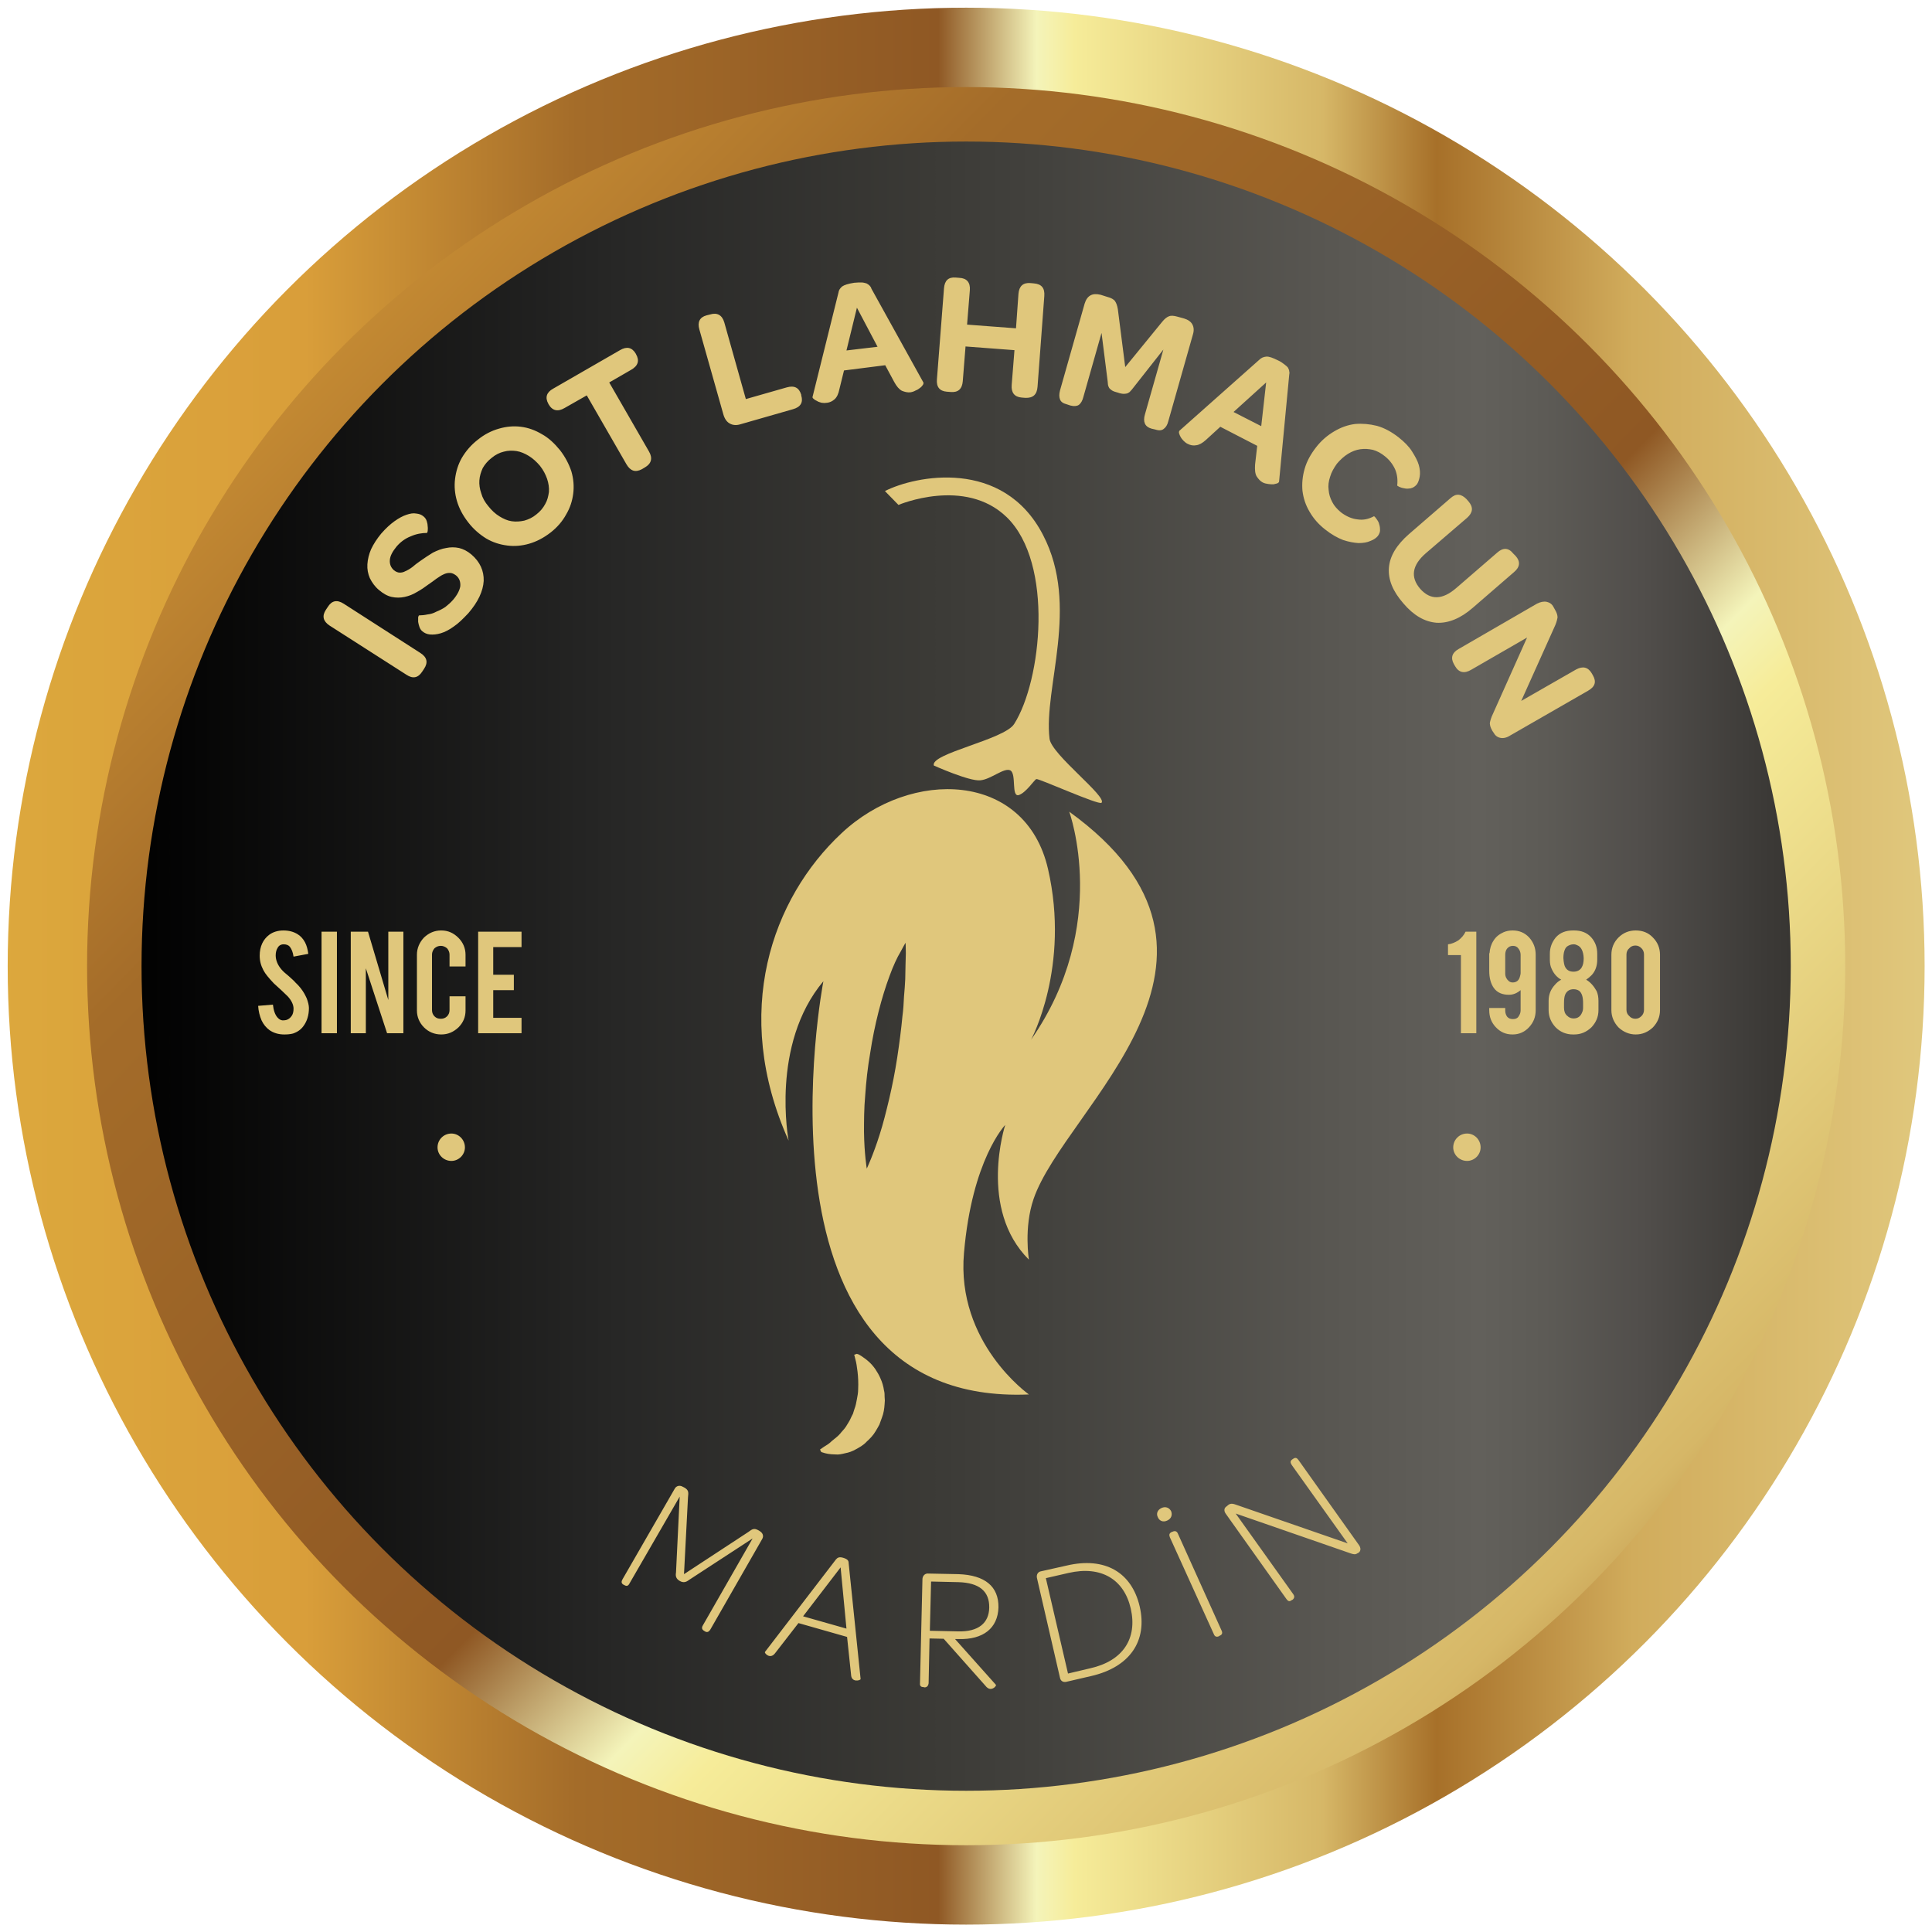 <?xml version="1.0" encoding="UTF-8"?>
<!DOCTYPE svg PUBLIC "-//W3C//DTD SVG 1.1//EN" "http://www.w3.org/Graphics/SVG/1.1/DTD/svg11.dtd">
<!-- Creator: CorelDRAW X8 -->
<svg xmlns="http://www.w3.org/2000/svg" xml:space="preserve" width="62.794mm" height="62.794mm" version="1.1" style="shape-rendering:geometricPrecision; text-rendering:geometricPrecision; image-rendering:optimizeQuality; fill-rule:evenodd; clip-rule:evenodd"
viewBox="0 0 6279 6279"
 xmlns:xlink="http://www.w3.org/1999/xlink">
 <defs>
  <style type="text/css">
   <![CDATA[
    .fil3 {fill:#E0C77C;fill-rule:nonzero}
    .fil2 {fill:url(#id0)}
    .fil1 {fill:url(#id1)}
    .fil0 {fill:url(#id2)}
   ]]>
  </style>
  <linearGradient id="id0" gradientUnits="userSpaceOnUse" x1="448.75" y1="3125.24" x2="5819.75" y2="3125.24">
   <stop offset="0" style="stop-opacity:1; stop-color:#010101"/>
   <stop offset="0.29" style="stop-opacity:1; stop-color:#272726"/>
   <stop offset="0.478" style="stop-opacity:1; stop-color:#3B3A36"/>
   <stop offset="0.541" style="stop-opacity:1; stop-color:#42413D"/>
   <stop offset="0.722" style="stop-opacity:1; stop-color:#595752"/>
   <stop offset="0.812" style="stop-opacity:1; stop-color:#62605B"/>
   <stop offset="0.851" style="stop-opacity:1; stop-color:#5D5B56"/>
   <stop offset="0.91" style="stop-opacity:1; stop-color:#514E4B"/>
   <stop offset="0.98" style="stop-opacity:1; stop-color:#3D3B38"/>
   <stop offset="1" style="stop-opacity:1; stop-color:#383633"/>
  </linearGradient>
  <linearGradient id="id1" gradientUnits="userSpaceOnUse" x1="-279.46" y1="-1224.67" x2="8266" y2="7179.63">
   <stop offset="0" style="stop-opacity:1; stop-color:#DCA83D"/>
   <stop offset="0.161" style="stop-opacity:1; stop-color:#D99E3A"/>
   <stop offset="0.302" style="stop-opacity:1; stop-color:#A46C29"/>
   <stop offset="0.49" style="stop-opacity:1; stop-color:#8F5824"/>
   <stop offset="0.541" style="stop-opacity:1; stop-color:#F4F4BA"/>
   <stop offset="0.561" style="stop-opacity:1; stop-color:#F6EC99"/>
   <stop offset="0.69" style="stop-opacity:1; stop-color:#D6B767"/>
   <stop offset="0.749" style="stop-opacity:1; stop-color:#A77029"/>
   <stop offset="0.851" style="stop-opacity:1; stop-color:#D1AC5C"/>
   <stop offset="1" style="stop-opacity:1; stop-color:#E0C77C"/>
  </linearGradient>
  <linearGradient id="id2" gradientUnits="userSpaceOnUse" xlink:href="#id1" x1="-14.98" y1="3135.46" x2="6238.84" y2="3135.46">
  </linearGradient>
 </defs>
 <g id="Layer_x0020_1">
  <g id="_1564646626848">
   <g>
    <circle class="fil0" cx="3140" cy="3140" r="3115"/>
    <circle class="fil1" cx="3140" cy="3140" r="2857"/>
    <circle class="fil2" cx="3140" cy="3140" r="2680"/>
   </g>
   <path class="fil3" d="M997 3245c-2,-5 -5,-10 -8,-16 -7,-12 -16,-24 -29,-36 -3,-4 -11,-11 -22,-21 -10,-8 -18,-15 -23,-21 -13,-15 -19,-31 -19,-46 0,-9 2,-18 6,-24 4,-8 11,-12 20,-12 9,0 16,3 20,8 6,8 10,18 12,32l48 -9c-2,-14 -5,-27 -11,-38 -6,-11 -14,-20 -24,-26 -13,-8 -28,-12 -46,-12 -18,0 -34,5 -46,14 -20,15 -31,38 -31,68 0,17 4,32 12,47 6,12 18,26 34,43 20,18 35,32 45,42 12,13 19,27 19,40 0,10 -2,17 -5,22 -7,11 -16,16 -27,16 -7,1 -14,-2 -20,-9 -8,-9 -13,-23 -15,-42l-48 4c1,17 5,33 11,47 6,13 15,24 26,32 13,9 29,14 48,14 11,0 20,-1 28,-3 15,-5 26,-13 34,-24 12,-16 18,-36 18,-59 0,-9 -3,-20 -7,-31zm98 -217l-50 0 0 330 50 0 0 -330zm45 0l0 330 49 0 0 -211 69 211 53 0 0 -330 -49 0 0 222 -66 -222 -56 0zm350 311c15,-15 23,-33 23,-55l0 -46 -52 0 0 45c0,8 -3,15 -8,20 -6,6 -13,8 -20,8 -9,0 -15,-2 -21,-8 -5,-5 -8,-12 -8,-20l0 -181c0,-7 3,-14 8,-20 6,-5 12,-8 21,-8 7,0 14,3 20,8 5,6 8,13 8,20l0 39 52 0 0 -38c0,-21 -8,-40 -23,-55 -16,-16 -34,-24 -56,-24 -22,0 -40,8 -56,23 -15,16 -23,35 -23,56l0 181c0,21 8,40 23,55 15,15 34,23 56,23 22,0 40,-8 56,-23zm205 19l0 -50 -92 0 0 -90 67 0 0 -50 -67 0 0 -90 92 0 0 -50 -141 0 0 330 141 0zm3103 0l0 -330 -35 0c-5,11 -13,20 -23,28 -11,7 -23,12 -34,13l0 35 42 0 0 254 50 0zm88 -328c-13,6 -24,14 -32,27 -8,12 -12,26 -13,41l-1 0 0 57c0,23 5,42 15,56 11,15 27,22 49,22 14,0 26,-5 38,-15l0 66c0,8 -3,14 -7,20 -4,6 -10,8 -18,8 -8,0 -14,-2 -19,-8 -4,-6 -6,-12 -6,-20l0 -8 -52 0 0 7c0,22 7,40 21,55 15,16 32,24 55,24 21,0 39,-8 53,-23 15,-16 22,-34 22,-56l0 -180c0,-22 -7,-40 -21,-56 -15,-16 -33,-23 -54,-23 -11,0 -21,2 -30,6zm56 133c0,3 -1,6 -2,10 -3,13 -11,20 -24,20 -5,0 -10,-2 -13,-5 -7,-6 -11,-14 -11,-24l0 -61c0,-8 2,-15 6,-20 5,-6 11,-9 19,-9 8,0 14,3 18,9 4,5 7,12 7,20l0 60zm253 90c0,-12 -2,-23 -6,-32 -9,-16 -20,-29 -34,-37 6,-4 12,-9 18,-15 12,-13 18,-30 18,-50l0 -19c0,-21 -6,-38 -19,-53 -14,-16 -33,-23 -56,-23l-4 0c-23,0 -42,7 -56,23 -12,15 -19,32 -19,53l0 19c0,12 2,22 6,30 7,16 18,28 31,35 -8,4 -15,10 -20,16 -14,15 -21,32 -21,53l0 30c0,21 8,40 23,56 15,15 34,23 56,23l4 0c22,0 40,-8 56,-23 15,-16 23,-34 23,-56l0 -30zm-50 22c0,6 -1,11 -3,15 -5,13 -14,20 -28,20 -8,0 -15,-3 -21,-9 -7,-6 -10,-15 -10,-26l0 -15c0,-12 1,-21 4,-28 5,-11 14,-17 27,-17 8,0 13,2 18,5 9,7 13,20 13,40l0 15zm-5 -130c-5,8 -14,13 -26,13 -12,0 -20,-4 -26,-13 -4,-6 -6,-16 -7,-31 0,-9 1,-17 3,-23 2,-6 4,-11 9,-15 6,-4 13,-7 21,-7 5,0 8,1 12,3 13,5 20,20 21,42 0,13 -2,23 -7,31zm255 -42c0,-22 -8,-41 -23,-56 -15,-16 -34,-23 -56,-23 -21,0 -40,7 -56,23 -15,15 -23,34 -23,56l0 180c0,21 8,40 23,56 16,15 35,23 56,23 22,0 40,-8 56,-23 15,-16 23,-34 23,-56l0 -180zm-52 179c0,8 -3,15 -8,20 -6,6 -12,9 -20,9 -8,0 -15,-3 -20,-9 -6,-5 -9,-12 -9,-20l0 -180c0,-8 3,-15 9,-20 5,-6 12,-9 20,-9 8,0 14,3 20,9 5,5 8,12 8,20l0 180z"/>
   <path class="fil3" d="M1511 3729c0,24 -20,44 -44,44 -25,0 -45,-20 -45,-44 0,-25 20,-45 45,-45 24,0 44,20 44,45z"/>
   <path class="fil3" d="M4812 3729c0,24 -20,44 -44,44 -25,0 -45,-20 -45,-44 0,-25 20,-45 45,-45 24,0 44,20 44,45z"/>
   <g>
    <path class="fil3" d="M3344 4532c0,0 -237,-167 -211,-460 26,-304 134,-416 134,-416 0,0 -89,273 77,438 0,0 -17,-104 15,-197 102,-299 773,-784 116,-1259 0,0 135,369 -124,741 0,0 128,-237 55,-555 -73,-317 -445,-328 -671,-116 -226,211 -359,582 -172,999 0,0 -60,-312 113,-518 0,0 -267,1382 668,1343zm-527 -734c0,0 -8,-48 -9,-119 0,-35 0,-76 4,-120 3,-44 8,-90 16,-136 14,-93 38,-184 63,-251 12,-33 25,-61 36,-79 10,-19 16,-29 16,-29 0,0 1,13 1,34 -1,20 -1,49 -2,85 -1,17 -2,36 -4,56 -1,20 -2,41 -5,63 -4,43 -10,89 -17,135 -7,46 -16,91 -26,134 -10,42 -20,82 -31,116 -21,67 -42,111 -42,111z"/>
    <path class="fil3" d="M2785 4400c0,0 2,1 6,2 3,2 9,5 14,9 12,8 27,20 40,39 6,9 12,19 17,31 5,11 9,24 11,38 2,7 2,14 2,21 1,8 1,15 0,23 -1,15 -3,30 -9,45l-8 22c-4,8 -8,14 -12,21 -8,14 -19,25 -30,35 -10,11 -23,18 -34,24 -12,7 -24,11 -35,13 -12,3 -22,5 -31,4 -10,0 -19,-1 -25,-2 -7,-1 -13,-3 -16,-4 -4,-1 -6,-2 -6,-2l-4 -8c0,0 4,-3 13,-9 4,-2 9,-6 14,-9 6,-4 11,-10 18,-15 6,-5 14,-11 20,-18 6,-8 13,-14 19,-23 5,-9 12,-18 16,-28 2,-4 4,-9 7,-14l5 -16c4,-10 6,-21 8,-32 2,-10 4,-21 4,-32 1,-20 0,-40 -2,-57 -2,-16 -4,-30 -7,-40 -2,-10 -4,-15 -4,-15l9 -3z"/>
    <path class="fil3" d="M3035 2488c0,0 116,52 151,48 35,-3 78,-43 98,-32 20,12 2,87 27,80 24,-8 50,-49 57,-52 7,-3 204,86 212,77 19,-20 -163,-157 -169,-208 -20,-166 99,-431 -21,-662 -130,-252 -416,-193 -514,-143l44 45c0,0 216,-92 352,40 154,150 113,532 24,672 -32,51 -274,96 -261,135z"/>
   </g>
   <path class="fil3" d="M1372 2183c-13,20 -30,24 -51,10l-250 -160c-21,-14 -25,-31 -12,-51l6 -9c13,-21 30,-25 52,-11l249 160c22,14 26,31 12,52l-6 9zm150 -190c-17,18 -32,33 -47,43 -15,11 -29,18 -42,22 -14,4 -25,5 -36,4 -10,-1 -18,-5 -24,-10 -5,-4 -8,-9 -10,-15 -2,-5 -3,-11 -4,-16 0,-6 0,-11 0,-15 1,-3 2,-6 3,-6 8,0 18,-1 27,-3 10,-1 20,-4 29,-9 10,-4 20,-9 29,-15 9,-7 17,-14 25,-23 14,-16 22,-32 24,-45 1,-14 -3,-26 -14,-35 -7,-5 -13,-8 -20,-8 -7,0 -13,1 -21,5 -7,3 -14,8 -23,14 -8,6 -16,12 -25,18 -12,9 -25,18 -38,25 -13,8 -26,13 -40,16 -14,3 -28,3 -42,0 -14,-3 -28,-11 -42,-23 -13,-11 -22,-24 -29,-38 -6,-14 -9,-29 -8,-45 1,-16 5,-33 12,-49 8,-17 19,-34 33,-51 15,-17 29,-30 43,-40 14,-10 27,-17 39,-21 12,-4 22,-6 32,-4 10,1 17,4 23,9 5,4 9,9 11,16 2,6 3,12 3,17 1,6 0,11 0,15 -1,4 -2,6 -2,6 -17,0 -35,3 -53,11 -18,7 -33,18 -46,33 -13,16 -21,30 -22,44 -1,13 3,24 13,33 6,5 13,8 19,8 6,0 12,-1 19,-5 7,-3 14,-7 22,-13 8,-7 16,-13 26,-20 14,-10 28,-19 41,-27 14,-7 29,-13 43,-15 14,-3 28,-3 42,0 13,3 27,10 40,21 28,24 41,53 40,86 -2,33 -18,68 -50,105zm267 -262c-22,17 -45,29 -69,36 -24,7 -48,9 -71,6 -24,-3 -47,-10 -69,-23 -21,-13 -41,-30 -58,-52 -18,-23 -30,-46 -37,-70 -7,-24 -9,-48 -6,-72 3,-24 10,-47 22,-68 13,-22 30,-42 52,-59 21,-17 44,-29 69,-36 24,-7 48,-9 71,-6 24,3 46,11 68,24 22,12 41,30 59,52 17,22 29,45 37,69 7,24 9,48 6,72 -3,24 -10,46 -23,68 -12,22 -29,42 -51,59zm-46 -59c13,-10 22,-21 29,-34 7,-12 10,-25 12,-39 1,-14 -1,-28 -6,-43 -5,-14 -12,-28 -23,-42 -11,-13 -23,-24 -36,-32 -13,-8 -27,-14 -40,-16 -14,-2 -28,-2 -42,2 -13,3 -27,10 -39,20 -13,10 -22,21 -29,33 -6,13 -10,26 -11,40 -1,13 1,28 6,42 4,15 12,29 23,42 11,14 23,25 36,33 13,8 26,14 40,16 14,2 27,1 41,-2 14,-4 27,-10 39,-20zm92 -346c-22,13 -40,9 -52,-12l-1 -2c-11,-20 -6,-37 16,-49l217 -125c22,-13 39,-9 51,11l1 2c12,21 7,38 -16,51l-71 41 129 224c13,22 8,40 -13,52l-10 6c-21,11 -37,6 -50,-16l-129 -224 -72 41zm571 53c-13,4 -25,3 -35,-3 -9,-5 -16,-15 -20,-29l-78 -276c-7,-24 1,-40 23,-46l12 -3c23,-7 39,2 46,26l70 249 133 -38c25,-7 40,1 47,24l0 2c7,23 -2,38 -27,45l-171 49zm471 -192l-134 17 -15 61c-3,15 -8,26 -16,33 -7,6 -15,10 -24,11 -6,1 -12,1 -18,0 -6,-2 -11,-3 -15,-6 -5,-2 -8,-4 -11,-7 -3,-2 -4,-5 -3,-7l84 -338c1,-8 5,-14 12,-20 7,-5 20,-9 39,-12 9,-1 17,-1 24,-1 6,0 12,2 16,3 4,2 7,4 10,7 3,3 5,6 6,10l169 305c1,2 0,4 -1,7 -2,3 -5,7 -9,10 -4,3 -9,7 -15,9 -5,3 -11,5 -17,6 -9,1 -18,-1 -28,-5 -9,-5 -17,-14 -25,-29l-29 -54zm-126 -48l101 -12 -67 -127 -34 139zm326 134c-23,-2 -34,-15 -32,-40l23 -296c2,-25 14,-37 38,-35l12 1c24,1 36,15 34,40l-9 112 159 12 8 -112c2,-25 15,-37 39,-35l11 1c25,2 36,15 34,41l-22 295c-2,26 -15,37 -40,36l-12 -1c-23,-2 -34,-16 -32,-41l9 -113 -159 -12 -9 113c-2,25 -15,37 -39,35l-13 -1zm390 41c-12,-3 -19,-8 -22,-16 -3,-8 -3,-17 0,-29l80 -282c4,-13 10,-22 19,-27 9,-5 20,-5 33,-2l22 7c12,3 21,8 25,14 4,6 7,14 9,26l24 188 120 -147c8,-10 16,-16 22,-18 7,-3 16,-2 27,1l22 6c13,4 22,10 27,19 5,9 6,20 2,33l-80 282c-3,12 -8,20 -15,25 -6,5 -15,6 -27,2l-13 -3c-21,-6 -28,-22 -21,-46l60 -211 -100 127c-2,3 -5,6 -7,8 -2,3 -5,5 -9,7 -3,1 -7,2 -12,2 -5,0 -12,-1 -20,-4 -8,-2 -14,-4 -19,-7 -4,-3 -7,-5 -9,-8 -2,-3 -3,-6 -4,-10 0,-3 -1,-7 -1,-11l-20 -158 -59 208c-3,12 -8,21 -15,26 -6,4 -15,5 -27,2l-12 -4zm619 135l-120 -62 -47 43c-11,10 -22,16 -31,17 -10,2 -19,0 -27,-4 -5,-2 -10,-6 -14,-10 -4,-4 -8,-9 -10,-13 -3,-5 -4,-9 -5,-12 -1,-4 0,-6 1,-8l260 -231c6,-6 13,-9 22,-10 9,-1 22,4 38,12 9,4 16,9 21,13 5,4 9,7 12,11 2,4 4,8 4,12 1,3 1,7 0,11l-33 347c0,2 -2,4 -6,6 -3,1 -7,2 -12,3 -5,0 -11,0 -17,-1 -7,-1 -12,-2 -18,-5 -8,-4 -14,-11 -20,-20 -5,-9 -6,-21 -5,-38l7 -61zm-77 -110l90 46 16 -142 -106 96zm298 382c-22,-17 -39,-37 -51,-58 -13,-22 -20,-44 -23,-68 -2,-23 0,-47 7,-71 7,-25 20,-48 37,-70 17,-22 37,-39 59,-52 22,-13 44,-21 68,-24 23,-2 47,0 71,6 25,7 48,20 70,37 19,15 34,30 44,46 10,16 18,30 22,44 4,14 5,27 3,38 -2,11 -5,19 -9,25 -6,7 -12,11 -20,13 -7,1 -14,2 -21,0 -7,-1 -13,-3 -17,-5 -4,-2 -7,-4 -6,-5 2,-18 0,-35 -7,-52 -8,-17 -19,-31 -33,-42 -12,-10 -25,-17 -39,-21 -14,-3 -27,-4 -41,-2 -14,2 -27,7 -40,15 -13,8 -25,19 -36,32 -10,14 -18,28 -22,42 -5,15 -7,29 -5,43 1,14 5,27 12,40 6,12 16,23 28,33 17,13 35,21 54,23 19,3 36,-1 53,-10 0,-1 3,1 6,5 3,4 7,9 10,16 2,6 4,13 4,21 1,8 -2,15 -7,22 -5,6 -13,12 -24,16 -11,5 -24,7 -39,7 -15,-1 -32,-4 -50,-10 -18,-7 -38,-18 -58,-34zm254 240c-35,-40 -50,-78 -47,-116 3,-38 25,-74 65,-109l134 -116c10,-9 19,-13 28,-12 9,1 17,6 25,14l7 8c16,19 14,36 -5,53l-134 115c-45,39 -51,78 -18,116 33,37 72,36 117,-3l133 -115c19,-17 37,-16 52,3l8 8c16,18 14,36 -5,52l-134 116c-40,35 -80,51 -118,49 -38,-3 -74,-23 -108,-63zm164 197c-11,-20 -6,-37 16,-49l254 -147c12,-6 22,-8 32,-6 9,2 17,7 22,17l5 9c6,10 8,18 8,25 -1,6 -3,14 -7,24l-111 247 178 -102c22,-12 39,-8 51,12l4 7c12,21 7,37 -16,50l-254 146c-11,7 -22,9 -31,7 -10,-2 -17,-8 -22,-17l-4 -6c-3,-5 -5,-10 -6,-13 -1,-4 -2,-7 -2,-11 0,-3 1,-6 2,-10 1,-3 2,-7 4,-12l115 -257 -182 105c-22,13 -40,9 -52,-12l-4 -7z"/>
   <path class="fil3" d="M2026 5150l4 2c7,4 12,2 16,-6l163 -282 -12 247c-2,11 0,20 12,27 12,7 21,4 30,-3l207 -135 -162 283c-4,7 -3,13 4,17l3 2c7,4 12,2 17,-5l169 -295c6,-10 2,-20 -8,-26l-5 -3c-13,-7 -19,-4 -32,6l-209 137 13 -250c2,-16 2,-23 -11,-31l-6 -3c-10,-6 -21,-3 -26,6l-170 295c-4,7 -4,13 3,17zm460 219c-2,4 17,25 33,4l76 -98 158 45 13 123c1,26 30,19 31,14l-39 -378c0,-7 -4,-12 -17,-16 -13,-4 -19,-1 -24,5l-231 301zm124 -116l122 -159 19 199 -141 -40zm506 74c79,2 127,-35 129,-103 1,-68 -44,-105 -130,-108l-100 -2c-9,0 -16,7 -17,17l-8 339c-1,9 3,13 11,13l4 1c8,0 12,-6 13,-13l3 -146 46 1 135 152c6,8 12,11 17,11 12,0 19,-11 18,-13l-133 -149 12 0zm-94 -27l4 -160 89 2c68,2 101,30 100,83 -1,49 -34,79 -102,77l-91 -2zm443 166l82 -19c125,-29 183,-114 157,-226 -26,-111 -113,-162 -237,-133l-85 19c-9,2 -14,11 -12,21l75 325c2,10 10,15 20,13zm6 -27l-72 -310 74 -17c105,-24 180,20 202,116 22,97 -25,170 -132,194l-72 17zm490 -121l3 -2c8,-3 10,-9 6,-17l-142 -315c-3,-7 -9,-10 -17,-6l-3 1c-8,4 -9,9 -6,17l143 315c3,8 9,10 16,7zm-168 -376c14,-6 18,-19 13,-31 -6,-11 -18,-16 -31,-10 -13,6 -18,18 -12,30 5,12 17,17 30,11zm404 259l4 -2c6,-5 7,-11 2,-18l-187 -262 375 130c10,3 14,4 23,-2l2 -1c7,-6 7,-15 1,-24l-197 -277c-5,-7 -10,-9 -17,-4l-3 2c-7,5 -7,10 -2,18l182 255 -361 -125c-11,-4 -19,-6 -27,0l-6 5c-9,6 -8,16 -2,24l197 277c5,7 10,9 16,4z"/>
  </g>
 </g>
</svg>

